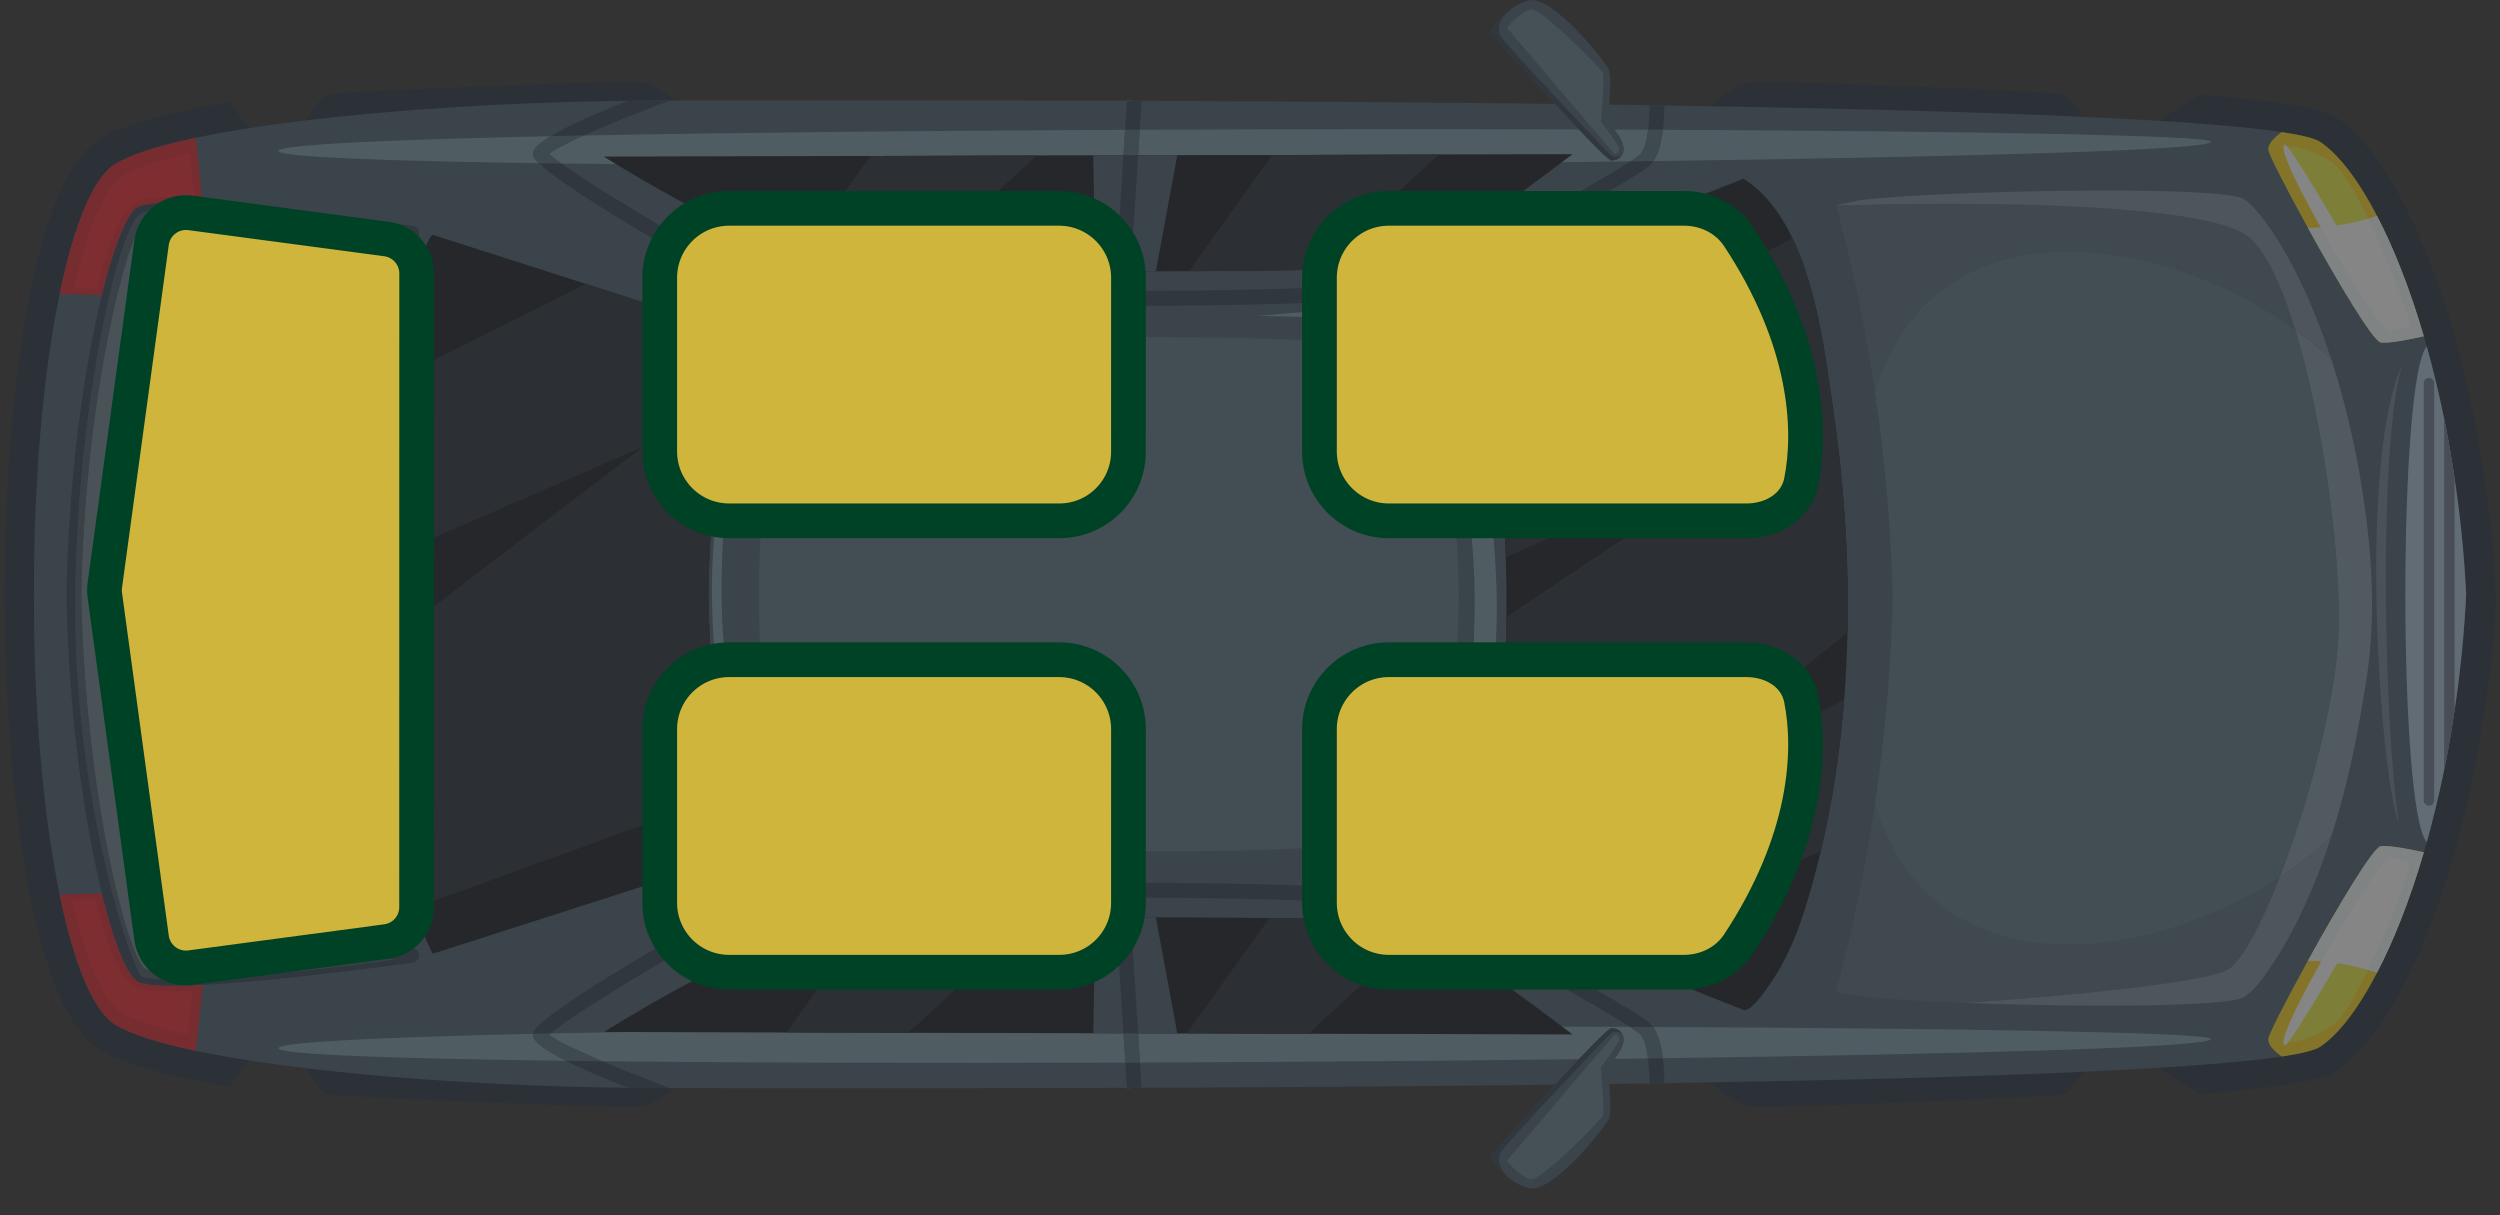 <?xml version="1.0" encoding="UTF-8"?>
<svg xmlns="http://www.w3.org/2000/svg" width="72" height="35" viewBox="0 0 72 35" fill="none">
  <rect x="0" y="0" width="72" height="35" fill="#333333" stroke="none"/>
  <g style="mix-blend-mode:luminosity" opacity="0.4">
    <path d="M60.35 3.96C60.35 3.96 59.717 2.784 59.435 2.714C59.154 2.645 51.126 2.299 50.422 2.368C49.718 2.438 48.732 3.614 48.732 3.614L60.35 3.96Z" fill="#1D2E3A"></path>
    <path d="M8.525 3.96C8.525 3.96 9.159 2.784 9.44 2.714C9.722 2.645 17.75 2.299 18.453 2.368C19.158 2.438 20.144 3.614 20.144 3.614L8.525 3.96Z" fill="#1D2E3A"></path>
    <path d="M60.35 30.271C60.35 30.271 59.717 31.448 59.435 31.517C59.154 31.587 51.126 31.932 50.422 31.863C49.718 31.794 48.732 30.617 48.732 30.617L60.35 30.271Z" fill="#1D2E3A"></path>
    <path d="M8.525 30.271C8.525 30.271 9.159 31.448 9.44 31.517C9.722 31.586 17.75 31.932 18.453 31.863C19.158 31.794 20.144 30.617 20.144 30.617L8.525 30.271Z" fill="#1D2E3A"></path>
    <path d="M67.302 30.84C68.939 29.731 70.668 25.983 71.465 21.016C71.678 19.692 71.9 18.355 71.865 17.009C71.833 15.742 71.666 14.466 71.465 13.216C70.668 8.249 68.939 4.502 67.302 3.392C66.975 3.17 66.04 2.936 63.373 2.728C62.559 3.17 61.725 3.843 61.725 3.843L62.914 17.116L61.725 30.39C61.725 30.39 62.559 31.062 63.373 31.505C66.04 31.296 66.975 31.062 67.302 30.84Z" fill="#1D2E3A"></path>
    <path d="M7.539 29.907L4.702 17.116L7.539 4.324C7.539 4.324 7.077 3.515 6.599 2.933C4.892 3.223 3.562 3.58 2.872 4.003C0.709 5.334 0.132 12.777 0.132 16.963C0.132 16.966 0.132 16.966 0.132 16.966C0.132 17.016 0.133 17.066 0.134 17.116C0.133 17.166 0.132 17.215 0.132 17.265C0.132 17.265 0.132 17.265 0.132 17.268C0.132 21.455 0.709 28.897 2.872 30.229C3.562 30.651 4.892 31.009 6.599 31.299C7.077 30.716 7.539 29.907 7.539 29.907Z" fill="#1D2E3A"></path>
    <path d="M47.507 31.203C47.651 31.2 47.794 31.198 47.935 31.195C55.853 31.071 62.976 30.843 65.713 30.429C66.291 30.342 66.674 30.246 66.829 30.142C67.823 29.469 68.961 27.436 69.806 24.547C69.834 24.451 69.862 24.353 69.891 24.254C70.228 23.046 70.519 21.697 70.724 20.244C70.868 19.248 70.972 18.2 71.026 17.116C70.972 16.032 70.868 14.985 70.724 13.988C70.519 12.535 70.228 11.186 69.891 9.978C69.862 9.88 69.834 9.781 69.806 9.685C68.961 6.796 67.823 4.763 66.829 4.09C66.674 3.986 66.291 3.89 65.713 3.803C62.976 3.389 55.853 3.161 47.935 3.037C47.794 3.035 47.651 3.032 47.507 3.029C36.004 2.854 22.969 2.894 19.29 2.894L19.158 2.894C18.803 2.894 18.442 2.897 18.079 2.902C13.536 2.953 8.604 3.341 5.632 3.969C4.576 4.192 3.768 4.445 3.314 4.724C2.678 5.115 2.126 6.492 1.717 8.466C1.244 10.747 0.968 13.827 0.977 17.116C0.968 20.405 1.244 23.485 1.717 25.766C2.126 27.74 2.678 29.117 3.314 29.508C3.768 29.787 4.576 30.041 5.632 30.263C8.604 30.891 13.536 31.279 18.079 31.33C18.442 31.336 18.803 31.338 19.158 31.338L19.29 31.338C22.969 31.338 36.004 31.378 47.507 31.203Z" fill="#455B6D"></path>
    <path d="M8.019 4.349C8.019 4.344 8.021 4.339 8.026 4.334C8.203 4.158 11.257 4.022 15.855 3.923C15.43 4.179 15.35 4.327 15.35 4.425C15.35 4.456 15.358 4.484 15.367 4.51C15.382 4.557 15.434 4.621 15.514 4.699C10.971 4.634 8.018 4.52 8.019 4.349ZM15.815 4.431C15.958 4.313 16.316 4.127 16.811 3.903C21.152 3.819 26.676 3.764 32.401 3.739L32.355 4.474L31.486 4.476L29.864 4.479L29.861 4.479L25.067 4.493L17.398 4.513C17.398 4.513 17.523 4.592 17.742 4.726C17.2 4.721 16.674 4.715 16.167 4.708C16.003 4.591 15.882 4.496 15.815 4.431ZM32.778 4.473L32.825 3.737C37.08 3.719 41.433 3.716 45.474 3.728C45.961 4.242 46.341 4.62 46.409 4.62C46.541 4.62 46.645 4.563 46.704 4.479C46.741 4.428 46.761 4.369 46.761 4.301C46.761 4.105 46.618 3.886 46.491 3.732C46.818 3.733 47.143 3.734 47.464 3.736C47.424 4.064 47.354 4.325 47.245 4.434C47.197 4.482 47.098 4.555 46.958 4.647C46.309 4.655 45.649 4.663 44.982 4.671C45.171 4.528 45.282 4.442 45.282 4.442L41.44 4.451L36.638 4.465L33.906 4.47L32.778 4.473ZM47.621 4.639C47.766 4.43 47.848 4.099 47.892 3.738C56.758 3.779 63.603 3.897 63.672 4.08C63.672 4.081 63.673 4.083 63.673 4.084C63.673 4.322 56.664 4.518 47.621 4.639Z" fill="#799AAB"></path>
    <path d="M8.019 30.19C8.019 30.185 8.021 30.18 8.026 30.175C8.196 30.006 11.037 29.873 15.353 29.775C15.351 29.785 15.35 29.796 15.35 29.806C15.35 29.933 15.481 30.138 16.298 30.551C11.313 30.487 8.018 30.371 8.019 30.19ZM15.815 29.801C15.826 29.789 15.839 29.777 15.854 29.764C16.568 29.749 17.317 29.734 18.1 29.721L22.651 29.733L26.16 29.741L31.486 29.756L32.355 29.758L32.408 30.602C26.915 30.62 21.604 30.609 17.348 30.563C16.578 30.236 16.006 29.958 15.815 29.801ZM32.778 29.759L33.906 29.761L34.179 29.761L37.677 29.77L45.282 29.789C45.282 29.789 45.175 29.707 44.992 29.568C45.651 29.57 46.302 29.572 46.944 29.575C47.091 29.672 47.195 29.748 47.245 29.798C47.352 29.905 47.422 30.16 47.462 30.482C47.143 30.486 46.82 30.49 46.496 30.494C46.621 30.34 46.761 30.124 46.761 29.93C46.761 29.863 46.741 29.803 46.704 29.753C46.645 29.668 46.541 29.612 46.409 29.612C46.341 29.612 45.959 29.991 45.471 30.506C42.383 30.542 39.115 30.57 35.846 30.587C34.84 30.593 33.832 30.597 32.831 30.601L32.778 29.759ZM47.61 29.578C56.614 29.618 63.602 29.736 63.672 29.921C63.672 29.922 63.673 29.924 63.673 29.926C63.673 30.161 56.803 30.355 47.89 30.476C47.844 30.112 47.759 29.782 47.61 29.578Z" fill="#799AAB"></path>
    <path d="M33.289 7.813C32.715 7.813 32.128 7.813 31.546 7.807C29.675 7.799 27.822 7.768 26.34 7.706C25.031 7.652 24.011 7.576 23.524 7.469C23.366 7.435 23.203 7.39 23.031 7.337C20.749 6.644 17.398 4.513 17.398 4.513L25.067 4.493L29.861 4.479L29.864 4.479L31.486 4.476L33.906 4.47L36.638 4.465L41.441 4.451L45.282 4.442C45.282 4.442 41.269 7.539 40.353 7.68C40.134 7.714 39.176 7.748 37.815 7.773C36.801 7.793 35.562 7.807 34.238 7.81C33.925 7.813 33.61 7.813 33.289 7.813Z" fill="#0F151D"></path>
    <path d="M15.514 4.699C15.729 4.702 15.945 4.705 16.167 4.708C17.439 5.618 21.27 7.877 22.036 8.111C22.879 8.37 38.297 8.593 40.657 8.038C41.06 7.944 45.69 5.488 46.959 4.647C47.18 4.644 47.402 4.642 47.621 4.639C47.597 4.673 47.571 4.705 47.544 4.732C47.034 5.242 41.282 8.325 40.753 8.449C38.232 9.043 22.811 8.793 21.912 8.517C21.144 8.279 16.427 5.583 15.514 4.699Z" fill="#2C3D4D"></path>
    <path d="M15.854 3.923C16.242 3.689 16.916 3.364 18.079 2.902C18.442 2.897 18.803 2.894 19.158 2.894L19.29 2.894C18.344 3.252 17.46 3.61 16.811 3.904C16.486 3.91 16.165 3.917 15.854 3.923ZM47.464 3.736C47.49 3.522 47.504 3.278 47.507 3.029C47.65 3.032 47.794 3.035 47.935 3.037C47.932 3.268 47.92 3.509 47.892 3.738C47.749 3.737 47.608 3.737 47.464 3.736Z" fill="#2C3D4D"></path>
    <path d="M15.35 4.425C15.35 4.327 15.43 4.179 15.854 3.923C16.165 3.916 16.486 3.91 16.811 3.903C16.316 4.127 15.958 4.313 15.814 4.431C15.881 4.496 16.003 4.591 16.166 4.708C15.945 4.705 15.729 4.702 15.514 4.699C15.433 4.621 15.382 4.556 15.367 4.51C15.358 4.484 15.35 4.456 15.35 4.425ZM46.958 4.647C47.098 4.555 47.197 4.482 47.245 4.434C47.354 4.325 47.424 4.064 47.464 3.736C47.608 3.736 47.749 3.737 47.892 3.738C47.848 4.099 47.766 4.43 47.621 4.638C47.402 4.641 47.18 4.644 46.958 4.647Z" fill="#4E687B"></path>
    <path d="M33.289 7.813C32.714 7.813 32.128 7.813 31.545 7.807L31.486 4.476L33.906 4.471L33.289 7.813Z" fill="#455B6D"></path>
    <path d="M32.455 2.901L32.456 2.889L32.667 2.902C32.596 2.902 32.525 2.902 32.455 2.901Z" fill="#9AA8B0"></path>
    <path d="M32.385 7.812C32.445 7.812 32.505 7.812 32.565 7.812L32.564 7.823L32.385 7.812ZM32.401 3.739L32.455 2.901C32.525 2.902 32.596 2.902 32.667 2.902L32.877 2.916L32.825 3.737C32.684 3.738 32.542 3.738 32.401 3.739Z" fill="#2C3D4D"></path>
    <path d="M32.355 4.474L32.401 3.739C32.542 3.738 32.684 3.738 32.825 3.737L32.778 4.473L32.355 4.474Z" fill="#4E687B"></path>
    <path d="M32.143 7.797L32.355 4.474L32.778 4.473L32.565 7.813C32.505 7.812 32.445 7.812 32.385 7.812L32.143 7.797Z" fill="#2C3D4D"></path>
    <path d="M68.567 9.863C68.347 9.835 67.308 8.089 66.466 6.56C65.855 5.453 65.347 4.465 65.328 4.324C65.303 4.152 65.5 3.952 65.714 3.803C66.291 3.89 66.674 3.986 66.829 4.09C67.353 4.445 67.919 5.177 68.457 6.216C68.942 7.146 69.406 8.32 69.806 9.685C69.389 9.778 68.798 9.894 68.567 9.863Z" fill="#FAD51C"></path>
    <path d="M68.567 9.863C68.347 9.834 67.308 8.089 66.466 6.56C66.942 6.557 67.655 6.492 68.457 6.216C68.942 7.145 69.406 8.32 69.806 9.685C69.39 9.778 68.798 9.894 68.567 9.863Z" fill="#F2FBFA"></path>
    <path d="M2.934 8.5L1.717 8.466C2.126 6.492 2.678 5.115 3.314 4.724C3.768 4.445 4.576 4.192 5.632 3.969C5.708 4.482 5.801 5.49 5.835 5.867C4.906 5.822 4.182 5.839 3.956 5.974C3.666 6.149 3.286 7.069 2.934 8.5Z" fill="#DD2128"></path>
    <path d="M2.135 8.299C2.526 6.547 3.03 5.378 3.533 5.069C3.898 4.845 4.562 4.62 5.464 4.415C5.512 4.805 5.561 5.309 5.596 5.678C4.398 5.637 4.055 5.734 3.882 5.838C3.442 6.103 3.052 7.287 2.787 8.317L2.135 8.299Z" fill="#EE252E"></path>
    <path d="M50.211 29.085C48.667 28.48 47.144 27.863 45.862 27.334C43.873 26.517 42.465 25.918 42.465 25.918C43.079 23.268 43.366 20.514 43.386 17.763C43.392 17.192 43.383 16.623 43.366 16.051C43.321 14.536 43.198 13.03 43.006 11.549C42.998 11.464 42.986 11.38 42.975 11.296C42.953 11.127 42.423 8.331 42.465 8.314C42.465 8.314 46.268 6.695 50.211 5.146C50.822 5.529 51.276 6.137 51.619 6.849C52.357 8.376 52.591 10.395 52.791 11.752C53.101 13.852 53.256 16.037 53.208 18.222C53.194 18.861 53.163 19.503 53.112 20.143C53.087 20.461 53.056 20.782 53.022 21.1C52.892 22.257 52.704 23.403 52.436 24.524C52.335 24.955 52.222 25.38 52.098 25.802C51.89 26.512 51.639 27.224 51.27 27.869C51.174 28.041 50.478 29.19 50.211 29.085Z" fill="#0F151D"></path>
    <path d="M45.282 29.79L37.677 29.77L34.179 29.762L33.906 29.762L31.486 29.756L26.16 29.742L22.651 29.733L17.398 29.72C17.398 29.72 21.27 27.256 23.524 26.763C23.811 26.701 24.284 26.648 24.893 26.605C26.107 26.515 27.864 26.465 29.763 26.439C30.346 26.433 30.946 26.428 31.546 26.425C32.128 26.419 32.715 26.419 33.289 26.419C34.447 26.419 35.565 26.428 36.559 26.439C38.568 26.465 40.071 26.507 40.353 26.552C40.485 26.571 40.688 26.656 40.933 26.785C42.358 27.534 45.282 29.79 45.282 29.79Z" fill="#0F151D"></path>
    <path d="M15.352 29.775C15.356 29.756 15.361 29.738 15.367 29.722C15.558 29.148 21.076 25.974 21.912 25.715C22.811 25.439 38.232 25.189 40.753 25.783C41.282 25.907 47.034 28.99 47.544 29.5C47.567 29.523 47.589 29.549 47.61 29.578C47.389 29.577 47.167 29.576 46.944 29.575C45.655 28.725 41.059 26.287 40.657 26.194C38.297 25.639 22.879 25.861 22.036 26.121C21.189 26.38 16.588 29.118 15.854 29.764C15.685 29.768 15.517 29.772 15.352 29.775ZM16.298 30.551C16.64 30.555 16.99 30.559 17.348 30.564C17.913 30.804 18.584 31.071 19.29 31.338L19.158 31.338C18.803 31.338 18.442 31.335 18.079 31.33C17.273 31.009 16.702 30.755 16.298 30.551ZM47.462 30.482C47.606 30.48 47.748 30.478 47.89 30.476C47.919 30.71 47.932 30.958 47.935 31.195C47.794 31.197 47.651 31.2 47.507 31.203C47.504 30.948 47.49 30.7 47.462 30.482Z" fill="#2C3D4D"></path>
    <path d="M15.35 29.806C15.35 29.796 15.351 29.786 15.352 29.776C15.517 29.772 15.685 29.768 15.854 29.764C15.839 29.777 15.826 29.79 15.814 29.801C16.006 29.959 16.578 30.236 17.348 30.564C16.99 30.559 16.64 30.555 16.298 30.551C15.481 30.139 15.35 29.933 15.35 29.806ZM46.944 29.575C47.167 29.576 47.389 29.577 47.61 29.578C47.759 29.782 47.844 30.113 47.89 30.476C47.747 30.478 47.605 30.48 47.462 30.482C47.422 30.16 47.353 29.906 47.245 29.798C47.195 29.748 47.091 29.672 46.944 29.575Z" fill="#4E687B"></path>
    <path d="M33.289 26.419C32.714 26.419 32.128 26.419 31.545 26.425L31.486 29.756L33.906 29.762L33.289 26.419Z" fill="#455B6D"></path>
    <path d="M32.455 31.33C32.525 31.33 32.597 31.33 32.667 31.33L32.456 31.343L32.455 31.33Z" fill="#9AA8B0"></path>
    <path d="M32.408 30.603C32.55 30.602 32.69 30.602 32.831 30.601L32.877 31.317L32.667 31.33C32.597 31.33 32.525 31.331 32.455 31.331L32.408 30.603Z" fill="#2C3D4D"></path>
    <path d="M32.355 29.758L32.778 29.759L32.831 30.601C32.69 30.602 32.549 30.602 32.408 30.603L32.355 29.758Z" fill="#4E687B"></path>
    <path d="M32.386 26.42L32.564 26.409L32.565 26.42C32.505 26.42 32.446 26.42 32.386 26.42Z" fill="#2C3D4D"></path>
    <path d="M32.143 26.435L32.386 26.42C32.446 26.42 32.505 26.419 32.565 26.419L32.778 29.759L32.355 29.758L32.143 26.435Z" fill="#2C3D4D"></path>
    <path d="M65.714 30.429C65.5 30.28 65.303 30.08 65.328 29.908C65.347 29.767 65.855 28.779 66.466 27.672C67.308 26.143 68.347 24.398 68.567 24.369C68.798 24.339 69.389 24.454 69.806 24.547C69.406 25.913 68.942 27.087 68.457 28.016C67.919 29.055 67.353 29.787 66.829 30.142C66.674 30.246 66.291 30.342 65.714 30.429Z" fill="#FAD51C"></path>
    <path d="M68.457 28.016C67.655 27.74 66.942 27.675 66.466 27.672C67.308 26.143 68.347 24.398 68.567 24.369C68.798 24.339 69.39 24.454 69.806 24.547C69.406 25.913 68.942 27.087 68.457 28.016Z" fill="#F2FBFA"></path>
    <path d="M69.891 24.254C69.068 23.327 69.068 10.904 69.891 9.978C69.964 10.237 70.034 10.504 70.099 10.777C70.206 11.191 70.302 11.617 70.392 12.059C70.505 12.608 70.606 13.176 70.69 13.765C70.702 13.838 70.713 13.911 70.724 13.987C70.868 14.984 70.972 16.032 71.026 17.116C70.972 18.2 70.868 19.247 70.724 20.244C70.713 20.32 70.702 20.393 70.69 20.466C70.606 21.055 70.505 21.624 70.392 22.173C70.243 22.905 70.074 23.6 69.891 24.254Z" fill="#A4C1D6"></path>
    <path d="M12.468 27.466C12.443 27.466 12.235 26.977 12.223 26.948C12.111 26.689 12.001 26.428 11.9 26.163C11.029 23.95 10.539 21.556 10.381 19.132C10.353 18.715 10.336 18.296 10.328 17.876C10.319 17.389 10.322 16.905 10.339 16.42C10.395 14.607 10.629 12.81 11.021 11.087C11.117 10.662 11.223 10.242 11.339 9.826C11.384 9.66 12.291 6.709 12.468 6.765C12.468 6.765 14.657 7.466 16.882 8.179C19.186 8.922 21.529 9.674 21.529 9.674C20.685 12.228 20.428 14.922 20.403 17.116C20.422 18.822 20.583 20.833 21.051 22.843C21.183 23.418 21.341 23.992 21.529 24.558L12.468 27.466Z" fill="#0F151D"></path>
    <path d="M5.632 30.263C4.576 30.041 3.768 29.787 3.314 29.508C2.678 29.117 2.126 27.74 1.717 25.766L2.934 25.732C3.286 27.163 3.666 28.084 3.956 28.258C4.182 28.393 4.906 28.41 5.835 28.365C5.801 28.742 5.708 29.75 5.632 30.263Z" fill="#DD2128"></path>
    <path d="M2.082 25.915L2.734 25.896C2.999 26.927 3.389 28.111 3.829 28.376C4.002 28.48 4.346 28.577 5.543 28.536C5.508 28.905 5.459 29.409 5.411 29.799C4.509 29.594 3.845 29.369 3.479 29.145C2.977 28.836 2.473 27.666 2.082 25.915Z" fill="#EE252E"></path>
    <path d="M69.804 23.053L69.804 11.033C69.804 10.95 69.871 10.883 69.954 10.883C70.037 10.883 70.104 10.95 70.104 11.033L70.104 23.053C70.104 23.135 70.037 23.202 69.954 23.202C69.871 23.202 69.804 23.135 69.804 23.053Z" fill="#697286"></path>
    <path d="M70.392 22.173L70.392 12.059C70.505 12.608 70.606 13.177 70.691 13.765L70.691 20.467C70.606 21.055 70.505 21.624 70.392 22.173Z" fill="#697286"></path>
    <path d="M46.408 4.62C46.197 4.62 42.922 0.923 42.922 0.923C42.922 0.923 43.087 0.644 43.364 0.393C43.364 0.391 43.367 0.388 43.37 0.385C43.552 0.219 43.786 0.064 44.048 0.008C44.718 -0.133 46.234 1.767 46.338 2.012C46.443 2.26 46.301 3.527 46.301 3.527C46.301 3.527 46.761 3.95 46.761 4.302C46.761 4.369 46.741 4.428 46.704 4.479C46.645 4.563 46.541 4.62 46.408 4.62Z" fill="#455B6D"></path>
    <path d="M43.398 0.799C43.398 0.799 43.786 0.324 44.085 0.271C44.384 0.218 46.109 1.978 46.162 2.101C46.173 2.126 46.177 2.197 46.177 2.295C46.177 2.687 46.109 3.509 46.109 3.509C46.109 3.509 46.585 4.108 46.638 4.301C46.638 4.301 46.585 4.495 46.497 4.424C46.409 4.354 43.398 0.799 43.398 0.799Z" fill="#5E7A8C"></path>
    <path d="M42.922 0.923C42.922 0.923 43.088 0.644 43.364 0.393C43.23 0.564 43.168 0.712 43.168 0.843C43.168 0.916 43.187 0.983 43.223 1.046C43.364 1.291 46.268 4.372 46.409 4.479C46.49 4.541 46.614 4.513 46.704 4.479C46.645 4.563 46.541 4.62 46.409 4.62C46.341 4.62 45.961 4.242 45.475 3.729C45.26 3.502 45.026 3.25 44.788 2.992C43.876 2 42.922 0.923 42.922 0.923Z" fill="#2C3D4D"></path>
    <path d="M46.408 29.612C46.197 29.612 42.922 33.309 42.922 33.309C42.922 33.309 43.087 33.588 43.364 33.838C43.364 33.841 43.367 33.844 43.37 33.847C43.552 34.013 43.786 34.168 44.048 34.224C44.718 34.365 46.234 32.464 46.338 32.219C46.443 31.972 46.301 30.704 46.301 30.704C46.301 30.704 46.761 30.282 46.761 29.93C46.761 29.863 46.741 29.803 46.704 29.753C46.645 29.668 46.541 29.612 46.408 29.612Z" fill="#455B6D"></path>
    <path d="M43.398 33.433C43.398 33.433 46.409 29.878 46.497 29.807C46.585 29.737 46.638 29.93 46.638 29.93C46.585 30.124 46.109 30.722 46.109 30.722C46.109 30.722 46.177 31.545 46.177 31.937C46.177 32.034 46.173 32.106 46.162 32.13C46.109 32.254 44.384 34.013 44.085 33.961C43.786 33.908 43.398 33.433 43.398 33.433Z" fill="#5E7A8C"></path>
    <path d="M42.922 33.309C42.922 33.309 44.435 31.6 45.471 30.506C45.959 29.991 46.341 29.612 46.409 29.612C46.541 29.612 46.645 29.668 46.704 29.753C46.614 29.719 46.49 29.691 46.409 29.753C46.268 29.86 43.364 32.94 43.223 33.185C43.187 33.248 43.168 33.316 43.168 33.389C43.168 33.52 43.23 33.668 43.364 33.839C43.088 33.588 42.922 33.309 42.922 33.309Z" fill="#2C3D4D"></path>
    <path d="M52.887 28.528C52.923 28.673 54.563 28.805 56.609 28.884C56.607 28.884 56.605 28.884 56.603 28.885C54.56 28.806 52.923 28.673 52.887 28.528ZM53.995 23.177C54.323 20.979 54.469 18.983 54.509 17.247C54.508 17.241 54.507 17.233 54.507 17.225C54.507 17.218 54.508 17.21 54.509 17.204C54.469 15.467 54.323 13.471 53.995 11.274L53.995 11.272C55.769 5.6 62.386 6.793 66.105 9.496C66.875 12.017 67.365 15.616 67.365 17.838C67.365 19.868 66.534 23.017 65.656 25.265C61.876 27.741 55.698 28.629 53.995 23.177Z" fill="#5A7385"></path>
    <path d="M21.857 17.117C21.857 13.917 22.349 11.041 22.89 10.466C23.664 9.647 39.649 9.374 40.705 10.261C40.95 10.466 41.184 11.063 41.387 11.897C41.803 13.608 42.011 15.362 42.011 17.116C42.011 18.87 41.803 20.624 41.387 22.335C41.184 23.168 40.95 23.765 40.705 23.971C39.649 24.858 23.664 24.584 22.89 23.765C22.349 23.191 21.857 20.317 21.857 17.117Z" fill="#5A7385"></path>
    <path d="M65.834 4.289C65.834 4.273 65.837 4.261 65.844 4.254C65.914 4.184 66.383 4.184 67.158 4.677C67.442 4.858 67.831 5.523 68.205 6.297C67.735 6.437 67.304 6.506 66.943 6.537C66.346 5.483 65.834 4.498 65.834 4.289Z" fill="#ECEF42"></path>
    <path d="M66.942 6.538C67.304 6.506 67.735 6.437 68.205 6.297C68.819 7.569 69.392 9.135 69.392 9.328C69.392 9.338 69.39 9.344 69.387 9.347C69.293 9.44 68.942 9.534 68.754 9.464C68.65 9.425 67.725 7.921 66.942 6.538Z" fill="white"></path>
    <path d="M65.834 29.928C65.834 29.72 66.342 28.744 66.935 27.694C67.296 27.725 67.728 27.794 68.199 27.933C67.827 28.702 67.441 29.361 67.158 29.541C66.383 30.034 65.914 30.034 65.844 29.963C65.837 29.956 65.834 29.945 65.834 29.928Z" fill="#ECEF42"></path>
    <path d="M66.935 27.694C67.718 26.307 68.651 24.793 68.754 24.754C68.942 24.684 69.293 24.778 69.387 24.872C69.39 24.874 69.392 24.881 69.392 24.89C69.392 25.084 68.815 26.659 68.198 27.933C67.728 27.794 67.296 27.725 66.935 27.694Z" fill="white"></path>
    <path d="M3.633 17.244C3.633 12.853 4.27 7.952 5.48 7.379C5.799 7.228 6.359 7.112 7.013 7.024C8.496 7.14 10.276 7.348 10.961 7.517C11.067 7.544 11.131 7.636 11.131 7.734C11.131 7.77 11.123 7.806 11.105 7.841C10.95 8.133 9.605 12.653 9.605 17.111C9.605 21.569 10.95 26.098 11.105 26.391C11.123 26.425 11.131 26.462 11.131 26.497C11.131 26.596 11.067 26.688 10.961 26.715C10.136 26.917 7.721 27.178 6.15 27.265C5.821 27.188 5.518 27.094 5.225 26.983C3.888 26.473 3.633 21.636 3.633 17.244Z" fill="#5A7385"></path>
    <path d="M42.465 25.918C43.08 23.269 43.367 20.515 43.386 17.764L51.197 12.538L43.367 16.052C43.322 14.537 43.198 13.031 43.006 11.55L51.619 6.85C52.357 8.376 52.591 10.395 52.791 11.752C53.064 13.601 53.217 15.516 53.217 17.438C53.217 17.7 53.214 17.961 53.208 18.223L46.056 23.942L53.112 20.143C53.087 20.461 53.056 20.782 53.022 21.101C52.892 22.258 52.704 23.404 52.436 24.525L45.862 27.335C43.873 26.518 42.465 25.918 42.465 25.918Z" fill="#212732"></path>
    <path d="M10.339 16.421C10.395 14.607 10.629 12.811 11.021 11.088L16.882 8.179C19.186 8.922 21.529 9.674 21.529 9.674C20.684 12.228 20.428 14.923 20.403 17.116C20.422 18.823 20.583 20.833 21.05 22.843L11.899 26.163C11.029 23.95 10.539 21.557 10.381 19.132C13.009 17.029 18.355 12.997 18.521 12.87L10.339 16.421Z" fill="#212732"></path>
    <path d="M34.238 7.81L36.638 4.465L41.44 4.451L37.815 7.773C36.801 7.793 35.562 7.807 34.238 7.81Z" fill="#212732"></path>
    <path d="M23.03 7.337L25.067 4.493L29.861 4.479L26.34 7.706C25.03 7.652 24.011 7.576 23.524 7.469C23.366 7.436 23.202 7.391 23.03 7.337Z" fill="#212732"></path>
    <path d="M34.179 29.761L36.559 26.439C38.567 26.464 40.071 26.506 40.353 26.551C40.485 26.571 40.688 26.655 40.933 26.785L37.677 29.77L34.179 29.761Z" fill="#212732"></path>
    <path d="M22.65 29.733L24.892 26.605C26.106 26.515 27.864 26.464 29.762 26.439L26.16 29.742L22.65 29.733Z" fill="#212732"></path>
    <path d="M52.887 5.92C52.887 5.92 63.318 5.546 64.797 6.854C65.284 7.285 65.728 8.261 66.105 9.495C62.385 6.792 55.769 5.6 53.995 11.272C53.745 9.594 53.388 7.801 52.887 5.92Z" fill="#52697B"></path>
    <path d="M52.887 5.92C52.934 5.732 55.71 5.567 58.556 5.509C56.577 5.55 54.633 5.642 53.615 5.757C53.169 5.808 52.902 5.864 52.887 5.92Z" fill="#3F5364"></path>
    <path d="M52.886 5.92C52.902 5.864 53.169 5.808 53.615 5.758C53.159 5.859 52.886 5.92 52.886 5.92Z" fill="#52697B"></path>
    <path d="M64.613 5.725C64.614 5.725 64.614 5.725 64.614 5.726C64.614 5.725 64.613 5.725 64.613 5.725Z" fill="#3F5364"></path>
    <path d="M64.615 5.726C64.615 5.727 64.616 5.727 64.616 5.727C64.616 5.727 64.615 5.727 64.615 5.726Z" fill="#3F5364"></path>
    <path d="M64.616 5.727C64.616 5.727 64.617 5.728 64.617 5.728C64.617 5.728 64.616 5.727 64.616 5.727Z" fill="#3F5364"></path>
    <path d="M64.617 5.728C64.617 5.728 64.619 5.728 64.619 5.729C64.619 5.728 64.617 5.728 64.617 5.728Z" fill="#3F5364"></path>
    <path d="M64.619 5.728C64.619 5.729 64.62 5.729 64.62 5.729C64.62 5.729 64.619 5.729 64.619 5.728Z" fill="#3F5364"></path>
    <path d="M64.62 5.729C64.62 5.729 64.621 5.73 64.621 5.73C64.621 5.73 64.62 5.729 64.62 5.729Z" fill="#3F5364"></path>
    <path d="M64.621 5.73C64.621 5.73 64.622 5.73 64.622 5.731C64.621 5.73 64.621 5.73 64.621 5.73Z" fill="#3F5364"></path>
    <path d="M64.622 5.73C64.622 5.731 64.623 5.731 64.623 5.731C64.623 5.731 64.622 5.731 64.622 5.73Z" fill="#3F5364"></path>
    <path d="M64.623 5.731C64.623 5.731 64.624 5.731 64.624 5.732C64.624 5.732 64.623 5.731 64.623 5.731Z" fill="#3F5364"></path>
    <path d="M52.887 28.528C53.389 26.647 53.745 24.852 53.995 23.177C55.698 28.63 61.876 27.741 65.656 25.265C65.103 26.682 64.532 27.741 64.138 27.938C63.42 28.296 59.756 28.675 56.61 28.884C54.563 28.805 52.923 28.674 52.887 28.528Z" fill="#52697B"></path>
    <path d="M56.602 28.884C56.605 28.884 56.607 28.884 56.609 28.884C59.87 29.011 64.161 29.006 64.624 28.716C64.343 28.893 62.644 28.964 60.623 28.964C59.319 28.964 57.882 28.934 56.602 28.884Z" fill="#7C93A0"></path>
    <path d="M58.556 5.509C59.261 5.495 59.971 5.487 60.644 5.487C62.619 5.487 64.281 5.555 64.608 5.723C64.171 5.498 61.33 5.453 58.556 5.509ZM64.608 5.723C64.608 5.723 64.609 5.723 64.609 5.723C64.609 5.723 64.608 5.723 64.608 5.723ZM64.609 5.723C64.609 5.723 64.61 5.724 64.61 5.724C64.61 5.724 64.61 5.724 64.609 5.723ZM64.614 5.726C64.615 5.726 64.615 5.726 64.615 5.727C64.615 5.726 64.615 5.726 64.614 5.726ZM64.616 5.727C64.616 5.727 64.616 5.727 64.616 5.727C64.616 5.727 64.616 5.727 64.616 5.727ZM64.617 5.727C64.617 5.728 64.617 5.728 64.617 5.728C64.617 5.728 64.617 5.728 64.617 5.727ZM64.619 5.729C64.62 5.729 64.62 5.729 64.62 5.729C64.62 5.729 64.62 5.729 64.619 5.729ZM64.621 5.73C64.621 5.73 64.621 5.73 64.621 5.73C64.621 5.73 64.621 5.73 64.621 5.73ZM64.623 5.731C64.623 5.731 64.623 5.731 64.623 5.731C64.623 5.731 64.623 5.731 64.623 5.731ZM64.624 5.731C64.624 5.732 64.624 5.732 64.625 5.732C64.624 5.732 64.624 5.732 64.624 5.731ZM65.656 25.265C66.534 23.017 67.365 19.868 67.365 17.838C67.365 15.616 66.875 12.018 66.105 9.496C66.486 9.773 66.837 10.066 67.148 10.368C67.151 10.368 67.151 10.368 67.151 10.371C67.566 11.646 67.93 13.184 68.157 14.989C68.256 15.791 68.315 16.587 68.315 17.382C68.315 18.137 68.262 18.89 68.142 19.648C67.905 21.15 67.607 22.645 67.143 24.088C66.714 24.505 66.211 24.902 65.656 25.265Z" fill="#7C93A0"></path>
    <path d="M52.887 5.92C52.887 5.92 53.159 5.859 53.615 5.757C54.633 5.642 56.577 5.55 58.555 5.509C61.33 5.453 64.171 5.498 64.608 5.722L64.608 5.723C64.608 5.723 64.608 5.723 64.609 5.723C64.609 5.723 64.609 5.723 64.609 5.723C64.61 5.723 64.61 5.724 64.61 5.724C64.61 5.724 64.61 5.724 64.61 5.724C64.611 5.724 64.612 5.725 64.613 5.725C64.613 5.725 64.613 5.725 64.613 5.725C64.613 5.725 64.614 5.726 64.614 5.726C64.614 5.726 64.614 5.726 64.615 5.726C64.615 5.726 64.615 5.726 64.615 5.726C64.615 5.726 64.615 5.727 64.615 5.727C64.616 5.727 64.616 5.727 64.616 5.727C64.616 5.727 64.617 5.727 64.617 5.727C64.617 5.727 64.617 5.728 64.617 5.728C64.617 5.728 64.618 5.728 64.618 5.728C64.618 5.728 64.619 5.728 64.619 5.729C64.619 5.729 64.619 5.729 64.619 5.729C64.619 5.729 64.62 5.729 64.62 5.729C64.62 5.729 64.62 5.729 64.62 5.729C64.621 5.73 64.621 5.73 64.621 5.73C64.621 5.73 64.621 5.73 64.621 5.73C64.622 5.73 64.622 5.73 64.622 5.73C64.622 5.731 64.622 5.731 64.623 5.731C64.623 5.731 64.623 5.731 64.623 5.731C64.623 5.731 64.624 5.731 64.624 5.731C64.624 5.732 64.624 5.732 64.625 5.732C65.073 6.012 66.234 7.547 67.148 10.368C66.837 10.065 66.486 9.773 66.105 9.496C65.728 8.261 65.284 7.285 64.798 6.855C63.318 5.546 52.887 5.92 52.887 5.92Z" fill="#758996"></path>
    <path d="M56.609 28.884C59.756 28.675 63.421 28.296 64.138 27.938C64.532 27.741 65.103 26.682 65.656 25.265C66.211 24.902 66.714 24.505 67.143 24.088C66.919 24.788 66.657 25.478 66.344 26.15C66.056 26.769 65.73 27.375 65.335 27.933C65.142 28.207 64.918 28.533 64.625 28.716C64.162 29.006 59.87 29.011 56.609 28.884Z" fill="#758996"></path>
    <path d="M2.34 17.116C2.447 11.327 3.689 6.65 4.173 6.338C4.535 6.12 7.648 6.382 10.778 6.788C9.855 6.795 8.262 6.858 7.013 7.025C5.915 6.939 4.98 6.904 4.771 6.974C4.235 7.154 3.103 12.371 3.103 17.116C3.103 21.861 4.235 27.078 4.771 27.259C4.922 27.309 5.453 27.304 6.15 27.266C7.002 27.467 8.028 27.563 9.522 27.6C6.86 27.912 4.487 28.083 4.173 27.895C3.689 27.582 2.447 22.905 2.34 17.116Z" fill="#6A7F8C"></path>
    <path d="M3.103 17.116C3.103 12.371 4.235 7.154 4.771 6.974C4.98 6.904 5.915 6.939 7.013 7.025C6.359 7.112 5.799 7.228 5.48 7.379C4.27 7.952 3.633 12.853 3.633 17.245C3.633 21.637 3.888 26.474 5.225 26.983C5.518 27.095 5.821 27.188 6.15 27.266C5.453 27.304 4.922 27.309 4.771 27.259C4.235 27.078 3.103 21.861 3.103 17.116Z" fill="#7C93A0"></path>
    <path d="M1.915 17.116C1.943 15.485 2.058 13.931 2.227 12.529C2.66 8.91 3.442 6.296 3.952 5.976L3.952 5.976C3.953 5.976 3.953 5.976 3.954 5.976C3.954 5.975 3.954 5.975 3.954 5.975C3.954 5.975 3.955 5.975 3.955 5.975C3.955 5.974 3.956 5.974 3.957 5.974C3.957 5.973 3.957 5.973 3.958 5.973C3.958 5.973 3.958 5.973 3.958 5.973C3.958 5.973 3.959 5.972 3.959 5.972C3.959 5.972 3.959 5.972 3.96 5.972C3.96 5.972 3.96 5.972 3.96 5.971C3.96 5.971 3.961 5.971 3.961 5.971C4.041 5.925 4.183 5.892 4.372 5.872L4.373 5.872C4.374 5.872 4.375 5.872 4.376 5.872C4.376 5.871 4.377 5.871 4.378 5.871C4.378 5.871 4.378 5.871 4.378 5.871C5.955 5.705 10.823 6.361 11.888 6.509C11.995 6.524 12.07 6.617 12.07 6.721C12.07 6.73 12.069 6.739 12.069 6.748C12.052 6.863 11.945 6.942 11.829 6.928C11.481 6.88 11.13 6.832 10.778 6.787C11.201 6.783 11.484 6.791 11.528 6.806L11.189 6.679C11.189 6.679 4.716 5.703 4.037 6.169C3.358 6.636 2.169 12.089 2.169 17.562C2.169 23.036 3.782 27.874 4.079 28.107C4.376 28.34 7.899 28.128 11.401 27.619C10.7 27.619 10.078 27.613 9.522 27.599C10.281 27.51 11.064 27.41 11.829 27.303C11.945 27.289 12.052 27.368 12.069 27.483C12.069 27.492 12.07 27.501 12.07 27.51C12.07 27.615 11.995 27.707 11.888 27.723C10.815 27.872 5.875 28.537 4.34 28.356C4.34 28.356 4.34 28.356 4.339 28.356C4.339 28.356 4.338 28.355 4.338 28.355C4.337 28.355 4.337 28.355 4.336 28.355C4.336 28.355 4.335 28.355 4.335 28.355C4.172 28.336 4.048 28.306 3.972 28.266C3.971 28.266 3.971 28.266 3.97 28.265C3.97 28.265 3.97 28.265 3.97 28.265C3.969 28.265 3.968 28.264 3.966 28.263C3.966 28.263 3.966 28.263 3.966 28.263C3.966 28.263 3.965 28.263 3.965 28.262C3.965 28.262 3.965 28.262 3.965 28.262C3.964 28.262 3.964 28.262 3.963 28.262C3.963 28.261 3.962 28.261 3.962 28.261C3.961 28.261 3.961 28.26 3.961 28.26L3.96 28.26C3.96 28.26 3.96 28.26 3.96 28.259C3.959 28.259 3.959 28.259 3.959 28.259C3.959 28.259 3.959 28.259 3.958 28.259C3.958 28.258 3.958 28.258 3.958 28.258C3.957 28.258 3.957 28.258 3.957 28.258C3.956 28.257 3.955 28.257 3.955 28.257C3.955 28.256 3.954 28.256 3.954 28.256C3.954 28.256 3.954 28.256 3.954 28.256C3.953 28.256 3.953 28.255 3.952 28.255C3.952 28.255 3.952 28.255 3.952 28.255C3.952 28.255 3.951 28.254 3.951 28.254C3.441 27.93 2.659 25.318 2.227 21.703C2.058 20.3 1.943 18.746 1.915 17.116Z" fill="#2C3D4D"></path>
    <path d="M3.954 5.976C3.954 5.976 3.954 5.976 3.954 5.976C3.954 5.976 3.954 5.976 3.954 5.976ZM3.955 5.975C3.955 5.975 3.956 5.974 3.957 5.974C3.957 5.974 3.957 5.974 3.958 5.973C3.957 5.974 3.957 5.974 3.957 5.974C3.956 5.974 3.955 5.975 3.955 5.975ZM3.958 5.973C3.959 5.973 3.959 5.973 3.959 5.973C3.959 5.973 3.958 5.973 3.958 5.973ZM4.378 5.872L4.378 5.872C4.378 5.872 4.378 5.872 4.378 5.872Z" fill="#86171E"></path>
    <path d="M3.955 28.257C3.955 28.257 3.956 28.258 3.957 28.258C3.956 28.258 3.955 28.257 3.955 28.257ZM3.958 28.259C3.959 28.259 3.959 28.259 3.959 28.259C3.959 28.259 3.959 28.259 3.958 28.259ZM3.97 28.266C3.971 28.266 3.971 28.266 3.972 28.267C3.971 28.266 3.971 28.266 3.97 28.266ZM4.336 28.355C4.337 28.355 4.337 28.356 4.338 28.356C4.337 28.356 4.337 28.355 4.336 28.355Z" fill="#86171E"></path>
    <path d="M2.169 17.563C2.169 12.089 3.358 6.637 4.037 6.17C4.716 5.703 11.189 6.679 11.189 6.679L11.528 6.807C11.484 6.792 11.201 6.784 10.778 6.788C7.648 6.382 4.535 6.12 4.173 6.338C3.689 6.65 2.447 11.327 2.34 17.116C2.447 22.905 3.689 27.583 4.173 27.895C4.487 28.083 6.86 27.912 9.522 27.6C10.078 27.614 10.7 27.62 11.401 27.62C7.899 28.129 4.376 28.341 4.079 28.108C3.782 27.874 2.169 23.037 2.169 17.563Z" fill="#445564"></path>
    <path d="M36.231 9.098C36.231 9.098 41.579 8.588 41.898 8.97C42.216 9.352 43.108 14.444 43.108 17.499C43.108 20.554 42.28 25.264 41.834 25.328C41.389 25.392 37.505 25.137 37.505 25.137C37.505 25.137 41.261 24.883 41.579 24.628C41.898 24.373 42.471 20.172 42.471 17.308C42.471 14.444 41.643 9.798 41.389 9.48C41.134 9.161 36.231 9.098 36.231 9.098Z" fill="#799AAB"></path>
    <path d="M20.505 16.927C20.505 14.381 21.206 9.777 21.8 9.607C22.732 9.341 26.299 8.97 26.49 8.97C26.49 8.97 22.734 9.565 22.033 10.201C21.333 10.838 20.781 13.787 20.781 17.033C20.781 20.279 21.715 24.246 22.097 24.501C22.479 24.755 25.854 25.264 25.854 25.264C25.854 25.264 22.267 25.074 21.821 24.819C21.375 24.564 20.505 20.597 20.505 16.927Z" fill="#799AAB"></path>
    <path d="M65.805 4.165C65.359 4.26 68.606 9.702 68.861 9.607C69.116 9.511 65.972 4.129 65.805 4.165Z" fill="white"></path>
    <path d="M65.805 30.103C65.359 30.007 68.606 24.565 68.861 24.661C69.116 24.756 65.972 30.139 65.805 30.103Z" fill="white"></path>
    <path d="M68.434 16.449C68.434 14.066 68.627 11.725 69.18 10.498C68.844 11.671 68.713 14.114 68.713 16.646C68.713 19.401 68.868 22.262 69.084 23.705C68.791 23.008 68.434 19.69 68.434 16.449Z" fill="#6A7F8C"></path>
  </g>
  <path d="M50.301 15H40C38.895 15 38 14.105 38 13V8C38 6.895 38.895 6 40 6H48.499C49.127 6 49.725 6.29 50.071 6.813C52.026 9.776 52.187 12.323 51.876 13.873C51.731 14.594 51.036 15 50.301 15Z" fill="#CFB53B" stroke="#004225"></path>
  <path d="M30.506 15H21C19.895 15 19 14.105 19 13V8C19 6.895 19.895 6 21 6H30.5C31.605 6 32.5 6.896 32.5 8C32.5 10.018 32.5 11.746 32.499 13.012C32.498 14.113 31.606 15 30.506 15Z" fill="#CFB53B" stroke="#004225"></path>
  <path d="M11.13 27.116L5.488 27.868C4.942 27.941 4.44 27.558 4.365 27.012L3.75 22.5L3.018 17.135C3.006 17.046 3.006 16.954 3.018 16.865L4.365 6.988C4.44 6.442 4.942 6.059 5.488 6.132L11.132 6.884C11.629 6.951 12 7.375 12 7.876C12 16.425 12 23.233 11.998 26.129C11.997 26.63 11.627 27.049 11.13 27.116Z" fill="#CFB53B" stroke="#004225"></path>
  <path d="M30.506 28H21C19.895 28 19 27.105 19 26V21C19 19.895 19.895 19 21 19H30.5C31.605 19 32.5 19.896 32.5 21C32.5 23.018 32.5 24.746 32.499 26.012C32.498 27.113 31.606 28 30.506 28Z" fill="#CFB53B" stroke="#004225"></path>
  <path d="M50.301 19H40C38.895 19 38 19.895 38 21V26C38 27.105 38.895 28 40 28H48.499C49.127 28 49.725 27.71 50.071 27.187C52.026 24.224 52.187 21.677 51.876 20.127C51.731 19.406 51.036 19 50.301 19Z" fill="#CFB53B" stroke="#004225"></path>
</svg>

